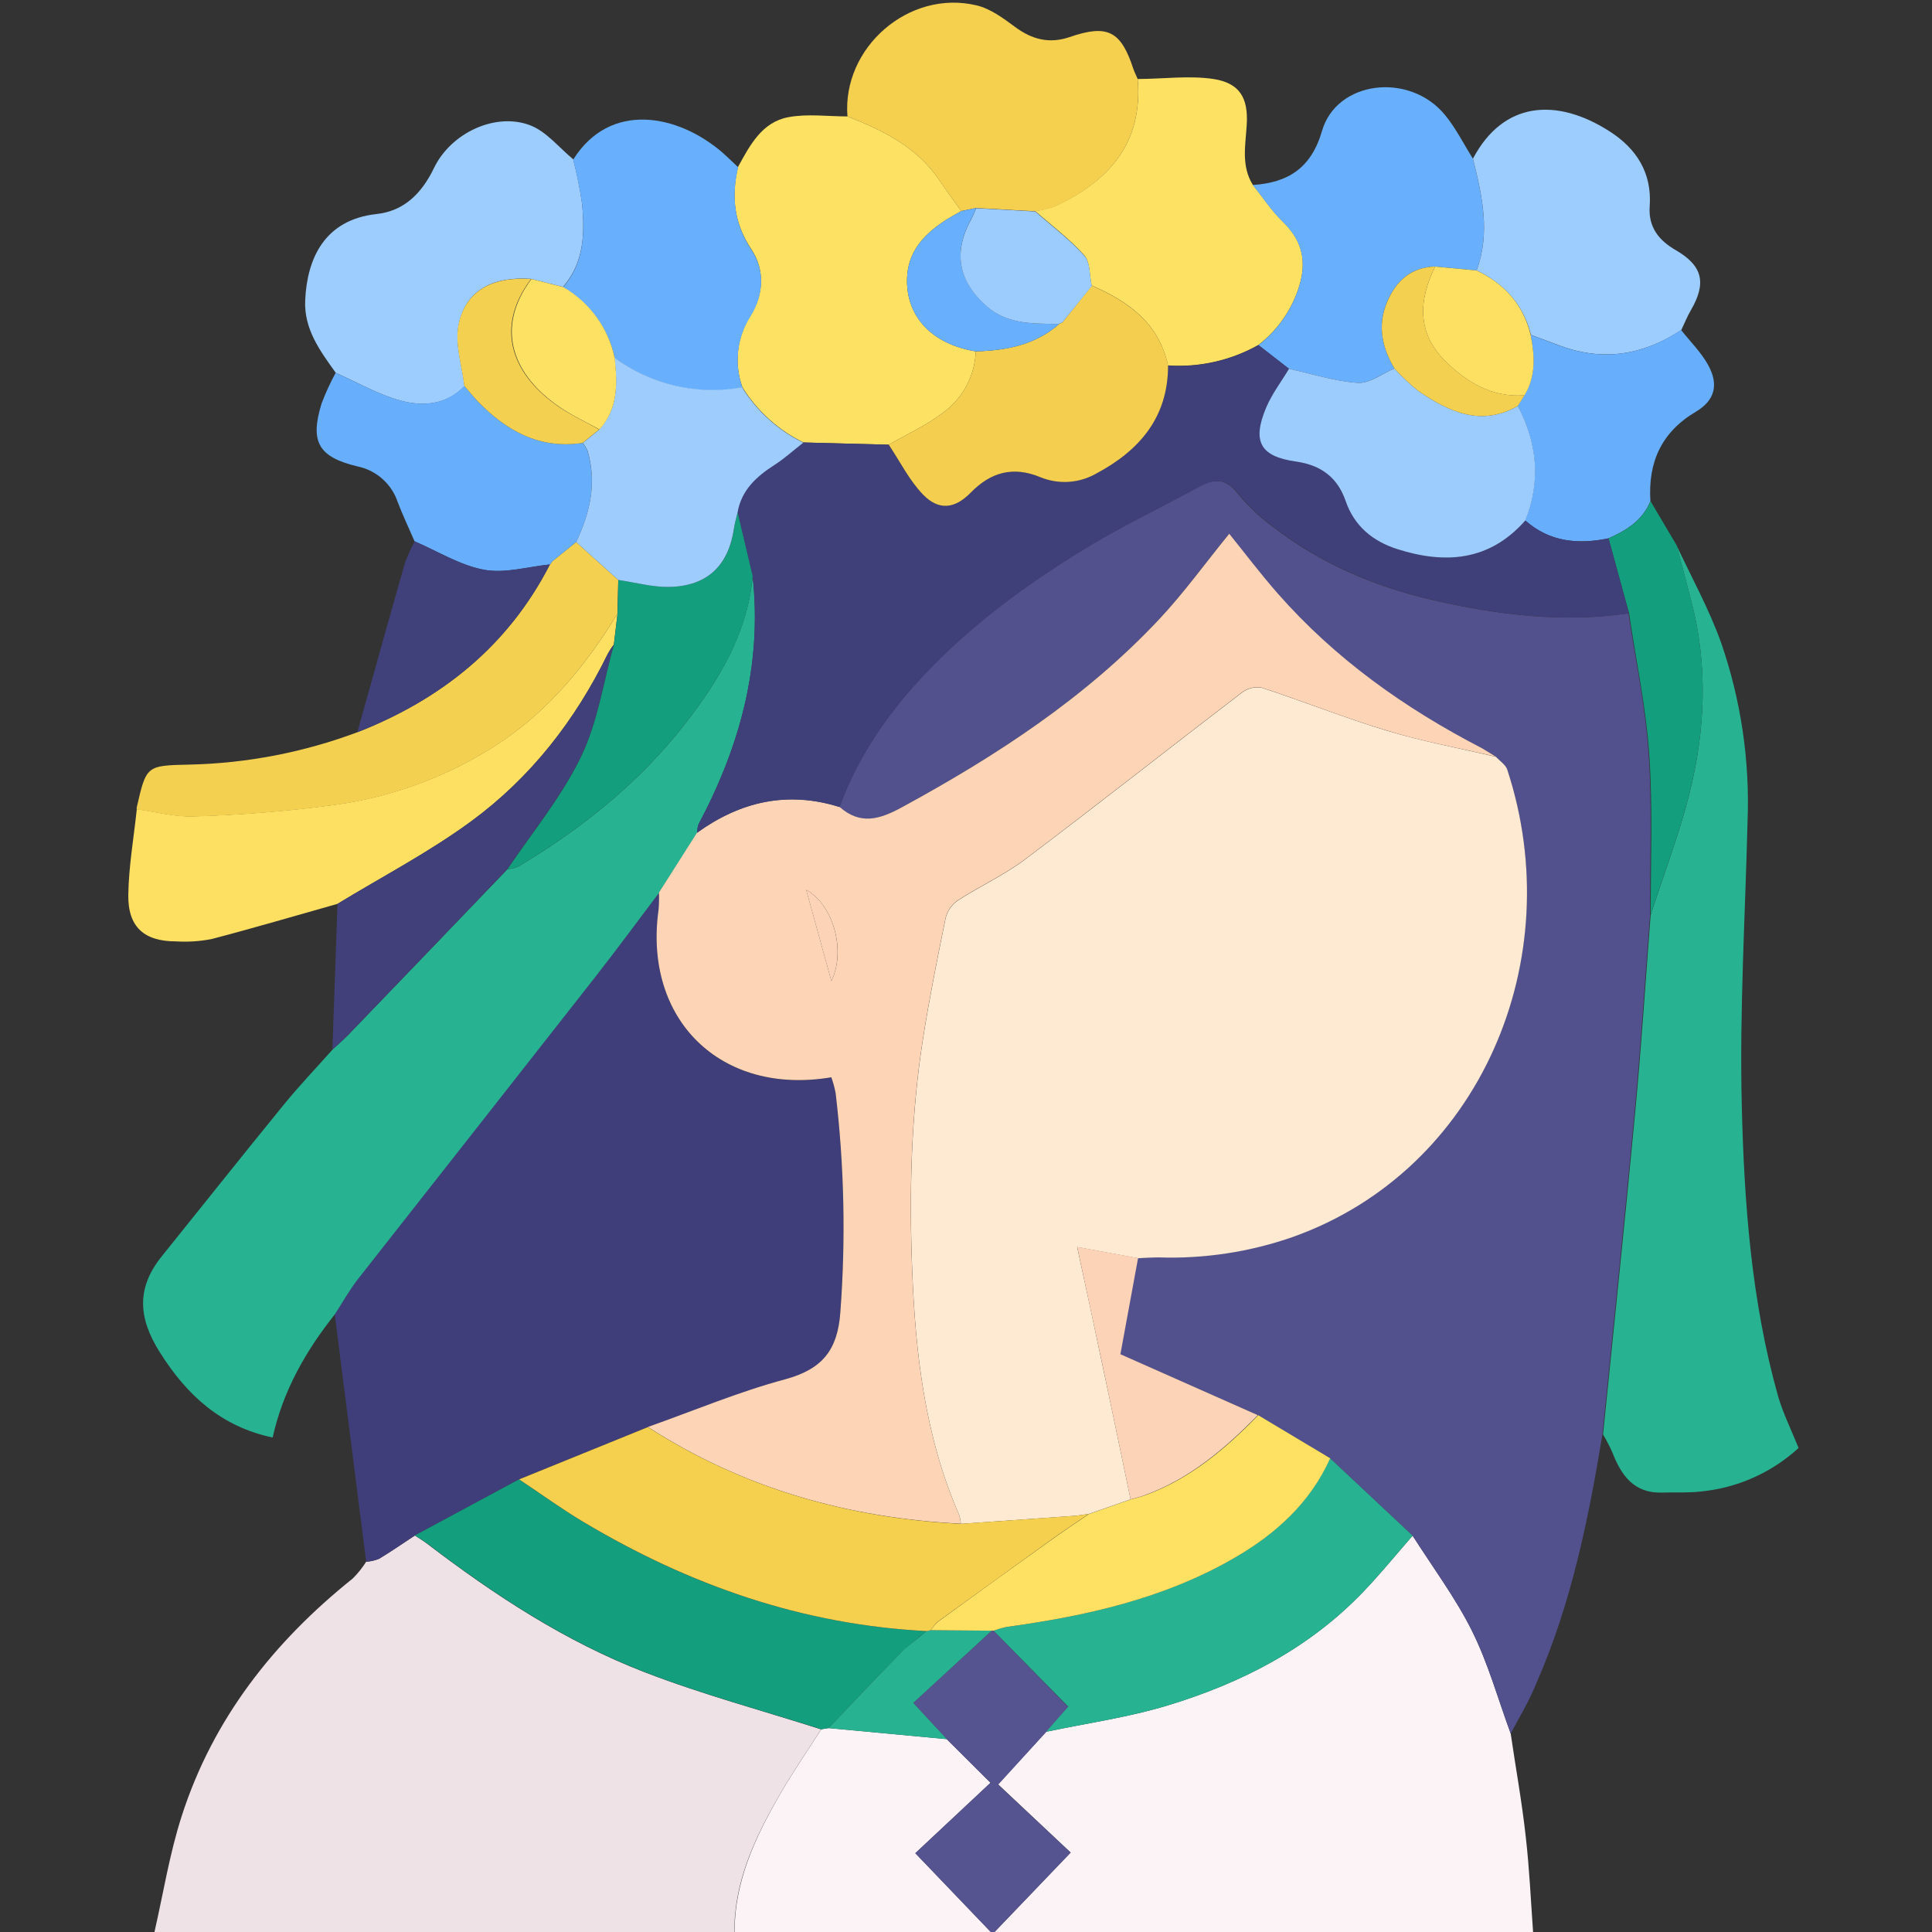 <?xml version="1.0" encoding="UTF-8"?>
<svg xmlns="http://www.w3.org/2000/svg" width="168" height="168" viewBox="0 0 168 168" fill="none">
  <rect x="0" y="0" width="168" height="168" fill="#333333" stroke="none"/>
  <g clip-path="url(#clip0_3378_22101)">
    <path d="M13.431 168C14.201 164.636 14.744 161.197 15.794 157.938C18.511 149.472 23.787 142.774 30.669 137.266C31.112 136.826 31.504 136.337 31.837 135.809C32.221 135.784 32.599 135.699 32.957 135.555C34.02 134.917 35.039 134.208 36.076 133.525C36.435 133.766 36.811 133.985 37.153 134.247C43.02 138.727 49.188 142.765 56.088 145.425C61.093 147.355 66.303 148.75 71.4 150.382C70.184 152.29 68.893 154.153 67.769 156.113C65.647 159.802 63.831 163.612 63.858 168.013L13.431 168Z" fill="#EFE2E6"></path>
    <path d="M131.364 150.741C131.801 153.737 132.348 156.726 132.676 159.736C132.991 162.479 133.114 165.244 133.311 168H86.481L93.1 161.092L86.791 155.159L90.961 150.592C94.5 149.844 98.114 149.341 101.561 148.291C107.966 146.344 113.842 143.329 118.549 138.412C120.046 136.85 121.411 135.166 122.837 133.538C124.587 136.281 126.551 138.906 127.991 141.798C129.43 144.69 130.261 147.748 131.364 150.741Z" fill="#FBF3F5"></path>
    <path d="M63.875 167.999C63.875 163.598 65.664 159.788 67.786 156.099C68.911 154.139 70.201 152.276 71.418 150.368L72.047 150.268L82.324 151.23L86.135 155.023L79.594 161.148L86.157 167.999H63.875Z" fill="#FBF3F5"></path>
    <path d="M86.153 168L79.59 161.148L86.131 155.023L82.32 151.23L79.402 148.076L86.244 141.798H86.402L92.894 148.435L90.961 150.622L86.791 155.19L93.1 161.092L86.481 168H86.153Z" fill="#555490"></path>
    <path d="M131.364 150.741C130.261 147.748 129.399 144.616 127.991 141.798C126.582 138.981 124.578 136.281 122.837 133.538L115.653 126.801L109.375 123.056L97.396 117.757C97.895 115.032 98.411 112.214 98.932 109.397C99.527 109.371 100.122 109.314 100.717 109.327C104.701 109.463 108.675 108.856 112.437 107.537C128.669 101.732 136.5 83.44 131.049 66.911C130.909 66.474 130.401 66.163 130.064 65.796C129.649 65.551 129.242 65.284 128.813 65.061C122.128 61.6 116.073 57.299 111.077 51.612C109.554 49.862 108.159 48.024 106.868 46.428C104.825 48.947 102.931 51.568 100.743 53.896C94.325 60.725 86.581 65.761 78.4 70.214C76.457 71.273 74.79 71.767 72.988 70.184C74.69 65.494 77.529 61.547 80.99 58.008C85.05 53.856 89.74 50.487 94.662 47.508C97.781 45.627 101.093 44.061 104.287 42.306C105.599 41.584 106.606 41.602 107.625 42.914C108.522 44.002 109.551 44.975 110.687 45.811C114.839 49.026 119.556 51.026 124.666 52.198C130.261 53.48 135.879 54.171 141.606 53.336C142.218 57.404 143.089 61.456 143.356 65.542C143.675 70.192 143.465 74.878 143.482 79.542C143.045 85.229 142.677 90.943 142.144 96.635C141.269 106.002 140.284 115.36 139.344 124.722C138.123 132.138 136.627 139.484 133.577 146.409C132.974 147.923 132.125 149.301 131.364 150.741Z" fill="#52518E"></path>
    <path d="M36.081 133.512C35.044 134.194 34.024 134.903 32.961 135.542C32.604 135.685 32.226 135.771 31.841 135.796C30.925 128.623 30.014 121.451 29.107 114.279C29.789 113.234 30.398 112.131 31.168 111.151C37.995 102.43 44.838 93.721 51.695 85.024C53.603 82.591 55.436 80.097 57.299 77.63C57.318 78.119 57.307 78.608 57.269 79.096C55.917 88.686 62.694 95.314 72.288 93.691C72.449 94.14 72.575 94.6 72.664 95.069C73.412 101.401 73.545 107.79 73.063 114.148C72.822 117.429 71.483 119.083 68.294 119.945C64.229 121.047 60.309 122.688 56.328 124.097L45.115 128.638L36.081 133.512Z" fill="#3F3E7A"></path>
    <path d="M57.312 77.629C55.449 80.097 53.616 82.591 51.708 85.023C44.866 93.744 38.019 102.461 31.167 111.173C30.397 112.153 29.789 113.255 29.107 114.301C26.582 117.481 24.605 120.942 23.708 125.002C19.263 124.057 16.271 121.371 13.882 117.565C12.001 114.581 11.865 111.986 14.061 109.252C17.609 104.846 21.122 100.415 24.697 96.035C26.036 94.394 27.506 92.855 28.914 91.271C29.352 90.864 29.789 90.479 30.227 90.05C34.864 85.235 39.497 80.413 44.126 75.586C44.445 75.56 44.758 75.485 45.054 75.363C50.606 72.047 55.589 68.053 59.579 62.929C62.536 59.123 64.995 55.054 65.45 50.098C66.294 57.815 64.343 64.92 60.751 71.666C60.667 71.912 60.621 72.168 60.616 72.428L57.312 77.629Z" fill="#27B392"></path>
    <path d="M139.396 124.736C140.337 115.373 141.321 106.015 142.196 96.648C142.73 90.96 143.097 85.273 143.535 79.555C144.668 76.055 145.998 72.603 146.895 69.055C148.286 63.525 148.536 57.907 147.079 52.312C146.653 50.687 146.227 49.067 145.801 47.451C147.114 50.247 148.61 52.964 149.651 55.855C151.384 60.857 152.168 66.137 151.961 71.426C151.76 79.647 151.257 87.876 151.458 96.088C151.664 104.606 152.289 113.151 154.621 121.432C155.059 122.924 155.763 124.333 156.397 125.912C154.059 128.055 151.088 129.382 147.932 129.692C146.812 129.828 145.67 129.754 144.541 129.789C142.078 129.872 140.98 128.292 140.201 126.289C139.965 125.755 139.696 125.236 139.396 124.736Z" fill="#27B392"></path>
    <path d="M64.177 14.512C65.209 12.631 66.255 10.618 68.552 10.19C70.21 9.879 71.977 10.124 73.697 10.124C76.834 11.353 79.8 12.819 81.747 15.759C82.333 16.634 82.976 17.487 83.589 18.353C83.077 18.651 82.552 18.927 82.062 19.255C80.277 20.453 78.929 21.936 78.872 24.247C78.794 27.558 81.06 29.934 84.849 30.555C84.811 31.611 84.531 32.644 84.031 33.574C83.53 34.504 82.822 35.306 81.961 35.919C80.531 37.004 78.855 37.765 77.284 38.671L69.877 38.478C67.683 37.411 65.836 35.742 64.553 33.666C64.185 32.639 64.059 31.541 64.185 30.457C64.311 29.373 64.686 28.334 65.279 27.418C66.404 25.572 66.526 23.481 65.327 21.665C63.809 19.395 63.582 17.054 64.177 14.512Z" fill="#FDE162"></path>
    <path d="M29.199 32.423C27.834 30.511 26.416 28.626 26.539 26.088C26.705 22.518 28.188 19.11 32.747 18.611C35.162 18.349 36.684 16.787 37.734 14.617C39.204 11.555 43.076 9.743 46.099 10.894C47.517 11.436 48.606 12.836 49.84 13.847C50.177 15.144 50.44 16.458 50.627 17.785C50.85 20.335 50.785 22.864 48.947 24.951L46.174 24.251C42.766 24.015 40.434 25.301 39.869 28.32C39.563 29.973 40.184 31.82 40.39 33.569C38.819 35.228 36.767 35.363 34.821 34.834C32.874 34.304 31.062 33.246 29.199 32.423Z" fill="#9DCCFE"></path>
    <path d="M98.927 6.869C101.115 6.869 103.377 6.549 105.521 6.869C107.809 7.227 108.552 8.518 108.412 10.845C108.307 12.626 107.914 14.411 108.937 16.069C109.812 17.145 110.569 18.327 111.562 19.28C113.067 20.746 113.601 22.369 113.107 24.417C112.541 26.633 111.249 28.596 109.436 29.99C107.041 31.339 104.304 31.959 101.561 31.775C100.782 28.092 98.109 26.21 94.924 24.823C94.728 23.948 94.811 22.798 94.281 22.198C93.008 20.777 91.451 19.613 90.007 18.344C90.59 18.271 91.163 18.136 91.718 17.942C96.421 15.763 99.404 12.434 98.927 6.869Z" fill="#FDE162"></path>
    <path d="M98.927 6.868C99.404 12.433 96.421 15.763 91.726 17.968C91.172 18.162 90.598 18.297 90.016 18.37L84.875 18.086L83.584 18.353C82.972 17.478 82.329 16.642 81.742 15.758C79.796 12.818 76.829 11.353 73.692 10.123C73.216 4.138 79.043 -0.941 84.919 0.468C86.126 0.752 87.246 1.588 88.274 2.349C89.749 3.438 91.245 3.823 93.008 3.224C96.311 2.086 97.479 2.69 98.556 6.002C98.661 6.291 98.805 6.575 98.927 6.868Z" fill="#F5D04F"></path>
    <path d="M109.432 30.008C111.245 28.613 112.537 26.651 113.102 24.434C113.597 22.387 113.063 20.764 111.558 19.298C110.569 18.345 109.808 17.163 108.933 16.087C111.996 15.89 114.021 14.621 114.957 11.388C116.222 7.013 122.539 6.239 125.632 9.975C126.591 11.13 127.273 12.517 128.078 13.794C128.879 17.015 129.614 20.23 128.397 23.516L124.792 23.179C122.671 23.231 121.371 24.452 120.606 26.281C119.761 28.289 120.168 30.218 121.249 32.043C120.19 32.48 119.101 33.355 118.072 33.294C116.06 33.158 114.078 32.506 112.083 32.069L109.432 30.008Z" fill="#68B0FD"></path>
    <path d="M29.348 78.596C25.699 79.624 22.059 80.701 18.388 81.659C17.375 81.855 16.342 81.923 15.312 81.86C12.534 81.86 11.113 80.609 11.156 77.8C11.196 75.319 11.633 72.847 11.896 70.362C13.554 70.586 15.225 71.054 16.87 70.984C20.98 70.864 25.08 70.528 29.155 69.978C34.229 69.274 39.084 67.454 43.369 64.649C47.784 61.718 50.995 57.789 53.699 53.344L53.375 56.047C53.18 56.302 53.004 56.571 52.85 56.852C50.028 62.632 46.143 67.619 40.981 71.408C37.319 74.103 33.25 76.221 29.348 78.596Z" fill="#FDE062"></path>
    <path d="M48.947 24.986C50.785 22.899 50.851 20.37 50.627 17.82C50.44 16.493 50.177 15.179 49.84 13.882C53.038 8.772 58.962 9.905 62.873 13.309C63.311 13.703 63.748 14.131 64.186 14.543C63.591 17.089 63.818 19.43 65.336 21.709C66.535 23.511 66.412 25.616 65.288 27.462C64.694 28.378 64.319 29.419 64.194 30.503C64.067 31.587 64.194 32.686 64.562 33.714C62.631 34.066 60.649 34.017 58.738 33.571C56.828 33.124 55.029 32.29 53.454 31.12C53.175 29.838 52.63 28.63 51.854 27.573C51.078 26.516 50.087 25.634 48.947 24.986Z" fill="#68B0FD"></path>
    <path d="M128.402 23.515C129.618 20.23 128.883 17.014 128.083 13.794C130.729 8.789 135.363 8.479 139.952 11.414C142.301 12.915 143.662 15.032 143.452 17.937C143.321 19.744 144.244 20.904 145.718 21.752C148.059 23.108 148.413 24.605 147.031 26.976C146.711 27.523 146.479 28.118 146.204 28.687C142.927 30.874 139.436 31.447 135.704 30.078L133.127 29.124C132.458 26.477 130.813 24.67 128.402 23.515Z" fill="#9DCCFE"></path>
    <path d="M53.69 53.362C50.986 57.798 47.775 61.736 43.361 64.667C39.075 67.472 34.22 69.292 29.146 69.996C25.072 70.546 20.971 70.882 16.861 71.002C15.216 71.072 13.545 70.604 11.887 70.381C11.881 70.327 11.881 70.272 11.887 70.219C12.727 66.561 12.727 66.57 16.463 66.487C21.453 66.377 26.388 65.428 31.063 63.678C38.382 60.808 44.188 56.175 47.814 49.083V49.109L48.046 48.79L50.098 47.132L53.76 50.431L53.69 53.362Z" fill="#F4D050"></path>
    <path d="M50.098 47.132L48.046 48.79L47.814 49.109V49.083C45.903 49.275 43.912 49.883 42.096 49.547C40.001 49.157 38.058 47.932 36.05 47.07C35.56 45.933 35.022 44.809 34.58 43.649C34.319 42.872 33.858 42.177 33.244 41.634C32.63 41.091 31.883 40.72 31.08 40.556C27.689 39.742 26.933 38.434 27.965 35.083C28.311 34.17 28.719 33.281 29.186 32.423C31.054 33.245 32.861 34.291 34.807 34.825C36.754 35.358 38.806 35.218 40.377 33.56C40.766 33.998 41.134 34.475 41.549 34.904C44.043 37.472 46.922 39.082 50.663 38.513C50.826 38.718 50.963 38.943 51.069 39.182C51.927 41.974 51.306 44.59 50.098 47.132Z" fill="#67AFFD"></path>
    <path d="M133.101 29.125L135.678 30.079C139.423 31.448 142.914 30.884 146.178 28.688C146.978 29.703 147.928 30.639 148.54 31.75C149.468 33.443 149.126 34.812 147.473 35.797C144.454 37.582 143.299 40.207 143.513 43.58C142.826 45.26 141.422 46.126 139.856 46.813C137.231 47.356 134.741 47.133 132.624 45.256C133.998 41.834 133.661 38.518 131.972 35.294L132.554 34.366C133.578 32.708 133.438 30.927 133.101 29.125Z" fill="#67AFFD"></path>
    <path d="M29.347 78.597C33.241 76.221 37.319 74.103 40.98 71.417C46.143 67.629 50.028 62.641 52.85 56.862C53.004 56.577 53.179 56.305 53.375 56.048C52.456 59.316 51.971 62.798 50.509 65.804C48.825 69.278 46.287 72.336 44.117 75.573C39.497 80.401 34.864 85.225 30.218 90.046C29.807 90.484 29.343 90.86 28.905 91.267L29.347 78.597Z" fill="#41407A"></path>
    <path d="M139.869 46.817C141.435 46.13 142.839 45.264 143.526 43.584C144.284 44.864 145.043 46.146 145.801 47.43C146.227 49.048 146.653 50.669 147.079 52.29C148.536 57.886 148.286 63.503 146.895 69.033C145.998 72.595 144.668 76.033 143.535 79.533C143.535 74.861 143.727 70.175 143.408 65.533C143.124 61.447 142.253 57.396 141.658 53.327L139.869 46.817Z" fill="#139E7E"></path>
    <path d="M36.059 47.07C38.067 47.945 39.996 49.157 42.105 49.547C43.921 49.883 45.911 49.275 47.823 49.083C44.179 56.175 38.391 60.808 31.071 63.678C32.441 58.782 33.801 53.887 35.197 49C35.439 48.337 35.727 47.693 36.059 47.07Z" fill="#40407A"></path>
    <path d="M36.081 133.512L45.124 128.643C46.983 129.876 48.79 131.193 50.706 132.339C59.894 137.839 69.79 141.295 80.583 141.838C79.773 142.45 78.994 143.105 78.251 143.798C76.156 145.928 74.112 148.107 72.052 150.268L71.422 150.369C66.307 148.737 61.097 147.341 56.109 145.412C49.21 142.752 43.041 138.714 37.174 134.234C36.816 133.971 36.439 133.753 36.081 133.512Z" fill="#139E7E"></path>
    <path d="M115.653 126.801L122.837 133.538C121.411 135.166 120.046 136.85 118.549 138.412C113.842 143.33 107.966 146.344 101.561 148.291C98.114 149.341 94.5 149.844 90.961 150.592L92.894 148.405L86.402 141.798C86.749 141.669 87.104 141.563 87.465 141.483C94.399 140.534 101.167 139.029 107.306 135.485C110.911 133.394 113.912 130.695 115.653 126.801Z" fill="#27B392"></path>
    <path d="M72.052 150.269C74.113 148.107 76.156 145.929 78.251 143.798C78.96 143.076 79.8 142.486 80.583 141.834L80.92 141.755L86.245 141.79L79.411 148.077L82.329 151.231L72.052 150.269Z" fill="#27B392"></path>
    <path d="M86.244 141.799L80.938 141.755C81.115 141.485 81.325 141.238 81.563 141.02C84.789 138.669 88.019 136.336 91.254 134.02C92.382 133.206 93.542 132.441 94.688 131.653L98.328 130.384C98.739 130.266 99.164 130.174 99.566 130.026C103.482 128.604 106.566 125.979 109.41 123.061L115.671 126.806C113.921 130.699 110.928 133.399 107.323 135.481C101.198 139.025 94.417 140.53 87.483 141.479C87.121 141.559 86.766 141.665 86.419 141.794L86.244 141.799Z" fill="#FEE162"></path>
    <path d="M98.311 130.38L94.671 131.649C94.233 131.705 93.822 131.784 93.393 131.815L83.562 132.51C83.536 132.242 83.482 131.976 83.401 131.719C80.43 124.933 79.607 117.719 79.323 110.439C79.061 103.705 79.218 96.959 80.272 90.274C80.819 86.805 81.511 83.357 82.215 79.914C82.349 79.288 82.707 78.733 83.221 78.352C85.159 77.084 87.312 76.112 89.149 74.725C95.476 69.957 101.692 65.048 107.984 60.236C108.224 60.05 108.5 59.915 108.794 59.84C109.088 59.765 109.394 59.75 109.694 59.798C113.347 60.992 116.922 62.423 120.601 63.539C123.707 64.475 126.914 65.066 130.082 65.809C130.419 66.177 130.926 66.492 131.066 66.925C136.5 83.454 128.686 101.745 112.455 107.551C108.696 108.869 104.724 109.475 100.743 109.34C100.148 109.34 99.553 109.384 98.958 109.41L93.664 108.439C94.439 112.027 95.161 115.339 95.852 118.655C96.687 122.549 97.492 126.486 98.311 130.38Z" fill="#FEEAD2"></path>
    <path d="M130.073 65.795C126.906 65.052 123.699 64.483 120.593 63.525C116.913 62.418 113.339 60.978 109.686 59.784C109.386 59.736 109.079 59.751 108.785 59.826C108.491 59.901 108.215 60.036 107.975 60.222C101.684 65.034 95.467 69.943 89.141 74.712C87.303 76.098 85.151 77.07 83.213 78.338C82.698 78.719 82.34 79.274 82.206 79.9C81.502 83.343 80.811 86.791 80.264 90.26C79.209 96.945 79.052 103.692 79.314 110.425C79.599 117.7 80.421 124.919 83.392 131.705C83.474 131.962 83.528 132.228 83.554 132.497C73.767 132.002 64.627 129.434 56.337 124.083C60.318 122.675 64.238 121.021 68.302 119.932C71.492 119.057 72.831 117.416 73.071 114.135C73.551 107.777 73.415 101.387 72.664 95.055C72.575 94.587 72.449 94.126 72.288 93.677C62.694 95.3 55.917 88.672 57.269 79.082C57.307 78.595 57.318 78.105 57.299 77.617L60.607 72.41C64.382 69.685 68.482 68.744 73.01 70.17C74.812 71.754 76.479 71.26 78.422 70.201C86.603 65.747 94.347 60.712 100.765 53.882C102.953 51.555 104.834 48.934 106.89 46.414C108.181 48.011 109.576 49.862 111.099 51.598C116.095 57.286 122.15 61.587 128.835 65.047C129.251 65.283 129.658 65.55 130.073 65.795ZM72.293 85.308C73.605 82.63 72.428 78.64 70.105 77.38L72.293 85.308Z" fill="#FDD4B6"></path>
    <path d="M73.01 70.183C68.482 68.757 64.383 69.698 60.607 72.423C60.612 72.164 60.658 71.907 60.743 71.662C64.334 64.916 66.286 57.811 65.441 50.098C65.007 48.249 64.569 46.398 64.129 44.546C64.474 42.612 65.765 41.444 67.327 40.438C68.202 39.865 69.024 39.125 69.869 38.473L77.276 38.67C78.256 40.132 79.056 41.768 80.259 43.01C81.624 44.415 83.016 44.253 84.389 42.848C86.139 41.059 88.086 40.512 90.449 41.492C91.234 41.816 92.083 41.955 92.93 41.899C93.777 41.843 94.6 41.593 95.336 41.168C99.072 39.169 101.557 36.295 101.561 31.793C104.304 31.977 107.041 31.357 109.436 30.008L112.092 32.068C111.423 33.184 110.618 34.256 110.114 35.42C108.859 38.382 109.581 39.685 112.704 40.136C114.866 40.447 116.314 41.51 117.018 43.57C117.771 45.758 119.385 47.07 121.494 47.744C125.668 49.078 129.531 48.798 132.641 45.259C134.759 47.136 137.235 47.359 139.873 46.817L141.645 53.331C135.918 54.167 130.301 53.475 124.705 52.193C119.595 51.021 114.879 49.022 110.727 45.806C109.59 44.971 108.562 43.998 107.664 42.91C106.645 41.597 105.648 41.597 104.326 42.302C101.128 44.052 97.816 45.622 94.701 47.503C89.762 50.487 85.076 53.856 81.029 58.003C77.551 61.547 74.712 65.493 73.01 70.183Z" fill="#3F3F7A"></path>
    <path d="M98.311 130.38C97.492 126.486 96.688 122.548 95.856 118.641C95.152 115.325 94.43 112.013 93.669 108.426L98.963 109.397C98.442 112.215 97.926 115.032 97.427 117.758L109.375 123.056C106.514 125.974 103.447 128.599 99.531 130.021C99.146 130.17 98.722 130.261 98.311 130.38Z" fill="#FCD3B6"></path>
    <path d="M56.337 124.097C64.627 129.434 73.767 132.015 83.554 132.51L93.393 131.814C93.831 131.784 94.246 131.705 94.671 131.648C93.524 132.435 92.365 133.201 91.236 134.015C87.999 136.348 84.768 138.681 81.546 141.015C81.314 141.236 81.109 141.484 80.937 141.754L80.6 141.833C69.807 141.295 59.933 137.839 50.724 132.339C48.807 131.193 47.001 129.876 45.141 128.642L56.337 124.097Z" fill="#F5D04F"></path>
    <path d="M64.138 44.546C64.572 46.398 65.01 48.249 65.45 50.098C65.013 55.059 62.536 59.119 59.579 62.925C55.589 68.048 50.606 72.043 45.054 75.359C44.758 75.48 44.445 75.556 44.126 75.582C46.314 72.345 48.834 69.287 50.518 65.813C51.979 62.807 52.465 59.325 53.384 56.056L53.699 53.361C53.725 52.386 53.747 51.406 53.769 50.43C55.252 50.645 56.739 51.069 58.218 51.038C61.526 50.964 63.359 49.179 63.836 45.937C63.897 45.465 64.032 45.01 64.138 44.546Z" fill="#139E7E"></path>
    <path d="M101.57 31.793C101.57 36.295 99.081 39.169 95.344 41.169C94.609 41.593 93.786 41.843 92.939 41.899C92.091 41.955 91.243 41.816 90.458 41.492C88.095 40.513 86.148 41.055 84.398 42.849C83.024 44.253 81.633 44.415 80.268 43.011C79.065 41.768 78.264 40.132 77.284 38.671C78.855 37.765 80.531 37.004 81.961 35.919C82.822 35.306 83.53 34.504 84.031 33.574C84.532 32.644 84.811 31.611 84.849 30.555C87.504 30.481 90.024 29.999 92.103 28.171H92.063L92.369 28.052L94.933 24.837C98.118 26.228 100.791 28.109 101.57 31.793Z" fill="#F4CF4F"></path>
    <path d="M64.138 44.547C64.032 45.011 63.897 45.466 63.827 45.938C63.35 49.18 61.517 50.965 58.209 51.039C56.731 51.07 55.243 50.646 53.76 50.431L50.098 47.133C51.306 44.591 51.927 41.974 51.083 39.183C50.976 38.944 50.839 38.718 50.676 38.514L52.111 37.35C53.769 35.517 53.694 33.321 53.423 31.085C54.998 32.255 56.797 33.09 58.708 33.536C60.619 33.982 62.601 34.031 64.531 33.679C65.816 35.755 67.662 37.423 69.856 38.492C69.011 39.148 68.211 39.879 67.314 40.452C65.774 41.445 64.483 42.613 64.138 44.547Z" fill="#9DCCFD"></path>
    <path d="M92.103 28.171C90.025 30 87.504 30.481 84.849 30.556C81.038 29.926 78.794 27.559 78.873 24.247C78.93 21.937 80.277 20.454 82.062 19.255C82.552 18.927 83.077 18.651 83.589 18.354L84.879 18.087C84.767 18.385 84.638 18.677 84.495 18.962C82.863 21.884 83.287 24.418 85.807 26.627C87.636 28.241 89.889 28.141 92.103 28.171Z" fill="#68B0FD"></path>
    <path d="M53.445 31.084C53.694 33.32 53.769 35.516 52.132 37.349C50.96 36.697 49.722 36.133 48.632 35.376C44.695 32.681 42.945 28.634 46.209 24.264L48.982 24.964C50.113 25.616 51.094 26.497 51.862 27.551C52.631 28.605 53.17 29.809 53.445 31.084Z" fill="#FDE162"></path>
    <path d="M46.174 24.264C42.892 28.639 44.656 32.681 48.597 35.376C49.7 36.133 50.938 36.689 52.097 37.349L50.663 38.513C46.922 39.082 44.043 37.472 41.549 34.904C41.134 34.466 40.766 34.007 40.377 33.561C40.171 31.811 39.55 29.986 39.856 28.311C40.434 25.314 42.766 24.027 46.174 24.264Z" fill="#F4D051"></path>
    <path d="M92.103 28.17C89.889 28.14 87.636 28.24 85.811 26.643C83.287 24.434 82.863 21.901 84.499 18.979C84.643 18.694 84.771 18.402 84.884 18.104L90.02 18.388C91.464 19.657 93.021 20.82 94.294 22.242C94.824 22.833 94.732 23.97 94.938 24.867L92.37 28.048L92.063 28.166L92.103 28.17Z" fill="#9CCBFD"></path>
    <path d="M132.637 45.259C129.526 48.798 125.663 49.078 121.489 47.744C119.381 47.07 117.766 45.758 117.014 43.57C116.309 41.51 114.861 40.446 112.7 40.136C109.576 39.698 108.854 38.386 110.11 35.419C110.613 34.238 111.422 33.184 112.087 32.068C114.082 32.506 116.064 33.158 118.077 33.293C119.105 33.359 120.194 32.488 121.253 32.042C121.908 32.762 122.62 33.428 123.384 34.033C126.031 35.822 128.791 37.121 131.985 35.297C133.674 38.521 134.011 41.838 132.637 45.259Z" fill="#9CCBFD"></path>
    <path d="M133.101 29.124C133.455 30.926 133.578 32.707 132.567 34.374C129.736 34.588 127.509 33.223 125.65 31.373C123.222 28.962 123.34 26.096 124.797 23.183L128.402 23.52C130.813 24.67 132.458 26.477 133.101 29.124Z" fill="#FDE062"></path>
    <path d="M124.797 23.179C123.34 26.093 123.222 28.958 125.65 31.369C127.509 33.219 129.736 34.584 132.567 34.37L131.985 35.297C128.791 37.122 126.031 35.822 123.384 34.033C122.62 33.429 121.908 32.763 121.253 32.042C120.164 30.218 119.766 28.289 120.61 26.281C121.376 24.452 122.675 23.236 124.797 23.179Z" fill="#F4D051"></path>
    <path d="M47.814 49.109L48.046 48.79L47.814 49.109Z" fill="#40407A"></path>
    <path d="M72.293 85.308L70.105 77.381C72.428 78.641 73.588 82.631 72.293 85.308Z" fill="#FCD3B6"></path>
    <path d="M92.063 28.175L92.37 28.057L92.063 28.175Z" fill="#68B0FD"></path>
  </g>
  <defs>
    <clipPath id="clip0_3378_22101">
      <rect width="168" height="168" fill="white"></rect>
    </clipPath>
  </defs>
</svg>

